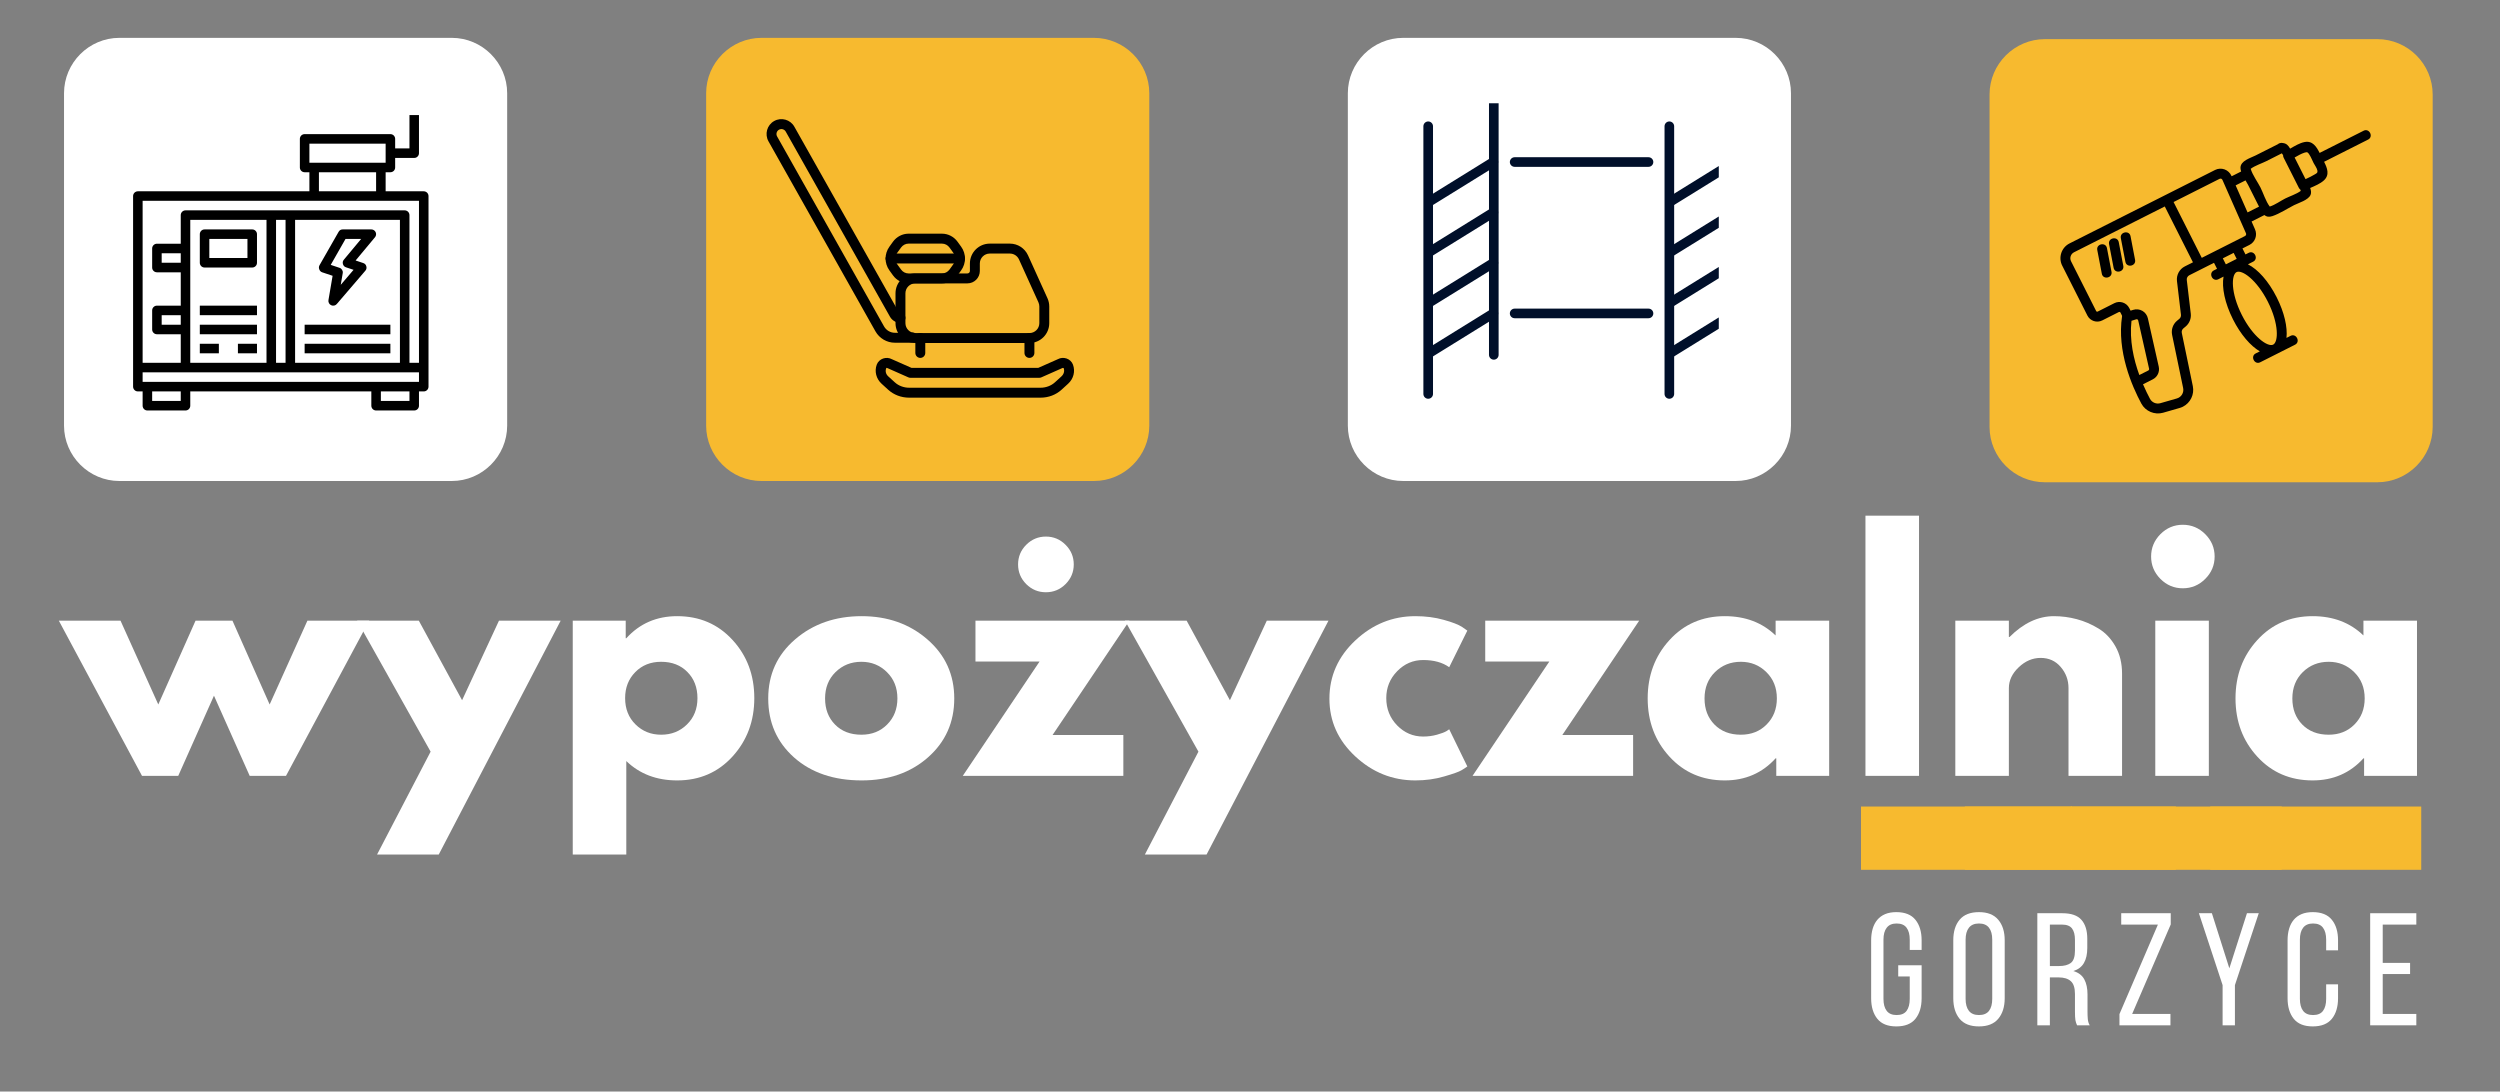 <?xml version="1.0" encoding="UTF-8"?> <svg xmlns="http://www.w3.org/2000/svg" xmlns:xlink="http://www.w3.org/1999/xlink" width="710" zoomAndPan="magnify" viewBox="0 0 532.5 232.5" height="310" preserveAspectRatio="xMidYMid meet" version="1.0"><rect x="0" y="0" width="532.5" height="232.5" fill="#808080" stroke="none"/><defs><g></g><clipPath id="id1"><path d="M 470.777 171.789 L 515.723 171.789 L 515.723 185.273 L 470.777 185.273 Z M 470.777 171.789 " clip-rule="nonzero"></path></clipPath><clipPath id="id2"><path d="M 441.062 171.789 L 486.008 171.789 L 486.008 185.273 L 441.062 185.273 Z M 441.062 171.789 " clip-rule="nonzero"></path></clipPath><clipPath id="id3"><path d="M 418.52 171.789 L 463.469 171.789 L 463.469 185.273 L 418.52 185.273 Z M 418.52 171.789 " clip-rule="nonzero"></path></clipPath><clipPath id="id4"><path d="M 396.395 171.789 L 441.34 171.789 L 441.34 185.273 L 396.395 185.273 Z M 396.395 171.789 " clip-rule="nonzero"></path></clipPath><clipPath id="id5"><path d="M 13.637 8.062 L 108.023 8.062 L 108.023 102.449 L 13.637 102.449 Z M 13.637 8.062 " clip-rule="nonzero"></path></clipPath><clipPath id="id6"><path d="M 423.773 8.336 L 518.156 8.336 L 518.156 102.723 L 423.773 102.723 Z M 423.773 8.336 " clip-rule="nonzero"></path></clipPath><clipPath id="id7"><path d="M 150.41 8.062 L 244.797 8.062 L 244.797 102.449 L 150.41 102.449 Z M 150.41 8.062 " clip-rule="nonzero"></path></clipPath><clipPath id="id8"><path d="M 287.09 8.062 L 381.477 8.062 L 381.477 102.449 L 287.09 102.449 Z M 287.09 8.062 " clip-rule="nonzero"></path></clipPath><clipPath id="id9"><path d="M 28.348 24.508 L 91.273 24.508 L 91.273 87.434 L 28.348 87.434 Z M 28.348 24.508 " clip-rule="nonzero"></path></clipPath><clipPath id="id10"><path d="M 186.52 76.172 L 228.773 76.172 L 228.773 84.703 L 186.52 84.703 Z M 186.52 76.172 " clip-rule="nonzero"></path></clipPath><clipPath id="id11"><path d="M 438 27 L 505 27 L 505 89 L 438 89 Z M 438 27 " clip-rule="nonzero"></path></clipPath><clipPath id="id12"><path d="M 437.316 53.609 L 501.516 21.211 L 520.418 58.66 L 456.215 91.059 Z M 437.316 53.609 " clip-rule="nonzero"></path></clipPath><clipPath id="id13"><path d="M 501.59 21.172 L 437.387 53.574 L 456.289 91.023 L 520.488 58.625 Z M 501.59 21.172 " clip-rule="nonzero"></path></clipPath><clipPath id="id14"><path d="M 501.301 21.32 L 436.895 53.824 L 456.031 91.746 L 520.438 59.242 Z M 501.301 21.32 " clip-rule="nonzero"></path></clipPath><clipPath id="id15"><path d="M 501.301 21.32 L 437.664 53.434 L 456.555 90.867 L 520.191 58.754 Z M 501.301 21.32 " clip-rule="nonzero"></path></clipPath><clipPath id="id16"><path d="M 446 52 L 450 52 L 450 60 L 446 60 Z M 446 52 " clip-rule="nonzero"></path></clipPath><clipPath id="id17"><path d="M 437.316 53.609 L 501.516 21.211 L 520.418 58.66 L 456.215 91.059 Z M 437.316 53.609 " clip-rule="nonzero"></path></clipPath><clipPath id="id18"><path d="M 501.59 21.172 L 437.387 53.574 L 456.289 91.023 L 520.488 58.625 Z M 501.59 21.172 " clip-rule="nonzero"></path></clipPath><clipPath id="id19"><path d="M 451 49 L 455 49 L 455 57 L 451 57 Z M 451 49 " clip-rule="nonzero"></path></clipPath><clipPath id="id20"><path d="M 437.316 53.609 L 501.516 21.211 L 520.418 58.66 L 456.215 91.059 Z M 437.316 53.609 " clip-rule="nonzero"></path></clipPath><clipPath id="id21"><path d="M 501.59 21.172 L 437.387 53.574 L 456.289 91.023 L 520.488 58.625 Z M 501.59 21.172 " clip-rule="nonzero"></path></clipPath><clipPath id="id22"><path d="M 449 50 L 453 50 L 453 58 L 449 58 Z M 449 50 " clip-rule="nonzero"></path></clipPath><clipPath id="id23"><path d="M 437.316 53.609 L 501.516 21.211 L 520.418 58.66 L 456.215 91.059 Z M 437.316 53.609 " clip-rule="nonzero"></path></clipPath><clipPath id="id24"><path d="M 501.59 21.172 L 437.387 53.574 L 456.289 91.023 L 520.488 58.625 Z M 501.59 21.172 " clip-rule="nonzero"></path></clipPath><clipPath id="id25"><path d="M 302.426 22 L 331 22 L 331 85.672 L 302.426 85.672 Z M 302.426 22 " clip-rule="nonzero"></path></clipPath><clipPath id="id26"><path d="M 302.426 22 L 344 22 L 344 85.672 L 302.426 85.672 Z M 302.426 22 " clip-rule="nonzero"></path></clipPath><clipPath id="id27"><path d="M 302.426 22 L 344 22 L 344 74 L 302.426 74 Z M 302.426 22 " clip-rule="nonzero"></path></clipPath><clipPath id="id28"><path d="M 302.426 22 L 344 22 L 344 84 L 302.426 84 Z M 302.426 22 " clip-rule="nonzero"></path></clipPath><clipPath id="id29"><path d="M 302.426 30 L 344 30 L 344 85.672 L 302.426 85.672 Z M 302.426 30 " clip-rule="nonzero"></path></clipPath><clipPath id="id30"><path d="M 302.426 41 L 344 41 L 344 85.672 L 302.426 85.672 Z M 302.426 41 " clip-rule="nonzero"></path></clipPath><clipPath id="id31"><path d="M 324 22 L 366.102 22 L 366.102 85.672 L 324 85.672 Z M 324 22 " clip-rule="nonzero"></path></clipPath><clipPath id="id32"><path d="M 337 22 L 366.102 22 L 366.102 85.672 L 337 85.672 Z M 337 22 " clip-rule="nonzero"></path></clipPath><clipPath id="id33"><path d="M 324 22 L 366.102 22 L 366.102 74 L 324 74 Z M 324 22 " clip-rule="nonzero"></path></clipPath><clipPath id="id34"><path d="M 324 22 L 366.102 22 L 366.102 84 L 324 84 Z M 324 22 " clip-rule="nonzero"></path></clipPath><clipPath id="id35"><path d="M 324 30 L 366.102 30 L 366.102 85.672 L 324 85.672 Z M 324 30 " clip-rule="nonzero"></path></clipPath><clipPath id="id36"><path d="M 324 41 L 366.102 41 L 366.102 85.672 L 324 85.672 Z M 324 41 " clip-rule="nonzero"></path></clipPath><clipPath id="id37"><path d="M 302.426 22 L 366.102 22 L 366.102 66 L 302.426 66 Z M 302.426 22 " clip-rule="nonzero"></path></clipPath><clipPath id="id38"><path d="M 302.426 41 L 366.102 41 L 366.102 85.672 L 302.426 85.672 Z M 302.426 41 " clip-rule="nonzero"></path></clipPath></defs><g fill="#ffffff" fill-opacity="1"><g transform="translate(13.809, 165.259)"><g><path d="M 24.156 0 L 16.438 0 L -1.281 -33.062 L 11.859 -33.062 L 19.906 -15.203 L 27.844 -33.062 L 35.703 -33.062 L 43.625 -15.203 L 51.672 -33.062 L 64.828 -33.062 L 47.109 0 L 39.375 0 L 31.766 -17.078 Z M 24.156 0 "></path></g></g></g><g fill="#ffffff" fill-opacity="1"><g transform="translate(77.346, 165.259)"><g><path d="M 28.938 -33.062 L 42.078 -33.062 L 16.109 16.75 L 2.969 16.75 L 14.375 -5.156 L -1.281 -33.062 L 11.859 -33.062 L 21.078 -16.109 Z M 28.938 -33.062 "></path></g></g></g><g fill="#ffffff" fill-opacity="1"><g transform="translate(118.136, 165.259)"><g><path d="M 37.891 -28.953 C 40.984 -25.586 42.531 -21.457 42.531 -16.562 C 42.531 -11.664 40.984 -7.52 37.891 -4.125 C 34.797 -0.727 30.863 0.969 26.094 0.969 C 21.719 0.969 18.109 -0.406 15.266 -3.156 L 15.266 16.75 L 3.859 16.75 L 3.859 -33.062 L 15.141 -33.062 L 15.141 -29.312 L 15.266 -29.312 C 18.109 -32.445 21.719 -34.016 26.094 -34.016 C 30.863 -34.016 34.797 -32.328 37.891 -28.953 Z M 28.188 -10.953 C 29.676 -12.41 30.422 -14.273 30.422 -16.547 C 30.422 -18.828 29.707 -20.688 28.281 -22.125 C 26.863 -23.57 25 -24.297 22.688 -24.297 C 20.445 -24.297 18.609 -23.562 17.172 -22.094 C 15.734 -20.633 15.016 -18.789 15.016 -16.562 C 15.016 -14.281 15.754 -12.41 17.234 -10.953 C 18.711 -9.492 20.531 -8.766 22.688 -8.766 C 24.875 -8.766 26.707 -9.492 28.188 -10.953 Z M 28.188 -10.953 "></path></g></g></g><g fill="#ffffff" fill-opacity="1"><g transform="translate(162.148, 165.259)"><g><path d="M 6.984 -3.922 C 3.316 -7.191 1.484 -11.379 1.484 -16.484 C 1.484 -21.598 3.395 -25.797 7.219 -29.078 C 11.039 -32.367 15.766 -34.016 21.391 -34.016 C 26.93 -34.016 31.602 -32.359 35.406 -29.047 C 39.207 -25.742 41.109 -21.555 41.109 -16.484 C 41.109 -11.422 39.25 -7.242 35.531 -3.953 C 31.82 -0.672 27.109 0.969 21.391 0.969 C 15.461 0.969 10.66 -0.66 6.984 -3.922 Z M 15.812 -22.094 C 14.332 -20.633 13.594 -18.766 13.594 -16.484 C 13.594 -14.211 14.301 -12.359 15.719 -10.922 C 17.133 -9.484 19.004 -8.766 21.328 -8.766 C 23.555 -8.766 25.391 -9.492 26.828 -10.953 C 28.273 -12.41 29 -14.258 29 -16.5 C 29 -18.77 28.254 -20.633 26.766 -22.094 C 25.285 -23.562 23.473 -24.297 21.328 -24.297 C 19.141 -24.297 17.301 -23.562 15.812 -22.094 Z M 15.812 -22.094 "></path></g></g></g><g fill="#ffffff" fill-opacity="1"><g transform="translate(204.742, 165.259)"><g><path d="M 13.844 -49.219 C 15.008 -50.383 16.406 -50.969 18.031 -50.969 C 19.664 -50.969 21.062 -50.383 22.219 -49.219 C 23.383 -48.062 23.969 -46.664 23.969 -45.031 C 23.969 -43.406 23.383 -42.008 22.219 -40.844 C 21.062 -39.688 19.664 -39.109 18.031 -39.109 C 16.406 -39.109 15.008 -39.688 13.844 -40.844 C 12.688 -42.008 12.109 -43.406 12.109 -45.031 C 12.109 -46.664 12.688 -48.062 13.844 -49.219 Z M 35.828 -33.062 L 19.453 -8.703 L 34.531 -8.703 L 34.531 0 L 0.328 0 L 16.688 -24.359 L 3.031 -24.359 L 3.031 -33.062 Z M 35.828 -33.062 "></path></g></g></g><g fill="#ffffff" fill-opacity="1"><g transform="translate(240.892, 165.259)"><g><path d="M 28.938 -33.062 L 42.078 -33.062 L 16.109 16.75 L 2.969 16.75 L 14.375 -5.156 L -1.281 -33.062 L 11.859 -33.062 L 21.078 -16.109 Z M 28.938 -33.062 "></path></g></g></g><g fill="#ffffff" fill-opacity="1"><g transform="translate(281.682, 165.259)"><g><path d="M 21.453 -24.672 C 19.305 -24.672 17.457 -23.875 15.906 -22.281 C 14.363 -20.695 13.594 -18.789 13.594 -16.562 C 13.594 -14.281 14.363 -12.344 15.906 -10.75 C 17.457 -9.164 19.305 -8.375 21.453 -8.375 C 22.484 -8.375 23.461 -8.504 24.391 -8.766 C 25.316 -9.023 25.992 -9.281 26.422 -9.531 L 27 -9.922 L 30.859 -2 C 30.566 -1.781 30.148 -1.508 29.609 -1.188 C 29.066 -0.863 27.836 -0.426 25.922 0.125 C 24.016 0.688 21.969 0.969 19.781 0.969 C 14.926 0.969 10.66 -0.738 6.984 -4.156 C 3.316 -7.57 1.484 -11.664 1.484 -16.438 C 1.484 -21.25 3.316 -25.379 6.984 -28.828 C 10.66 -32.285 14.926 -34.016 19.781 -34.016 C 21.969 -34.016 23.984 -33.754 25.828 -33.234 C 27.68 -32.723 28.992 -32.211 29.766 -31.703 L 30.859 -30.938 L 27 -23.141 C 25.582 -24.16 23.734 -24.672 21.453 -24.672 Z M 21.453 -24.672 "></path></g></g></g><g fill="#ffffff" fill-opacity="1"><g transform="translate(313.322, 165.259)"><g><path d="M 35.828 -33.062 L 19.453 -8.703 L 34.531 -8.703 L 34.531 0 L 0.328 0 L 16.688 -24.359 L 3.031 -24.359 L 3.031 -33.062 Z M 35.828 -33.062 "></path></g></g></g><g fill="#ffffff" fill-opacity="1"><g transform="translate(349.472, 165.259)"><g><path d="M 6.125 -4.094 C 3.031 -7.469 1.484 -11.602 1.484 -16.5 C 1.484 -21.395 3.031 -25.535 6.125 -28.922 C 9.219 -32.316 13.145 -34.016 17.906 -34.016 C 22.289 -34.016 25.898 -32.645 28.734 -29.906 L 28.734 -33.062 L 40.141 -33.062 L 40.141 0 L 28.875 0 L 28.875 -3.734 L 28.734 -3.734 C 25.898 -0.598 22.289 0.969 17.906 0.969 C 13.145 0.969 9.219 -0.719 6.125 -4.094 Z M 15.812 -22.094 C 14.332 -20.633 13.594 -18.766 13.594 -16.484 C 13.594 -14.211 14.301 -12.359 15.719 -10.922 C 17.133 -9.484 19.004 -8.766 21.328 -8.766 C 23.555 -8.766 25.391 -9.492 26.828 -10.953 C 28.273 -12.41 29 -14.258 29 -16.5 C 29 -18.77 28.254 -20.633 26.766 -22.094 C 25.285 -23.562 23.473 -24.297 21.328 -24.297 C 19.141 -24.297 17.301 -23.562 15.812 -22.094 Z M 15.812 -22.094 "></path></g></g></g><g fill="#ffffff" fill-opacity="1"><g transform="translate(393.484, 165.259)"><g><path d="M 3.859 0 L 3.859 -55.422 L 15.266 -55.422 L 15.266 0 Z M 3.859 0 "></path></g></g></g><g fill="#ffffff" fill-opacity="1"><g transform="translate(412.623, 165.259)"><g><path d="M 3.859 0 L 3.859 -33.062 L 15.266 -33.062 L 15.266 -29.578 L 15.406 -29.578 C 18.363 -32.535 21.52 -34.016 24.875 -34.016 C 26.508 -34.016 28.129 -33.801 29.734 -33.375 C 31.348 -32.945 32.895 -32.281 34.375 -31.375 C 35.852 -30.477 37.055 -29.203 37.984 -27.547 C 38.91 -25.891 39.375 -23.969 39.375 -21.781 L 39.375 0 L 27.969 0 L 27.969 -18.688 C 27.969 -20.406 27.414 -21.906 26.312 -23.188 C 25.219 -24.477 23.789 -25.125 22.031 -25.125 C 20.312 -25.125 18.754 -24.457 17.359 -23.125 C 15.961 -21.801 15.266 -20.32 15.266 -18.688 L 15.266 0 Z M 3.859 0 "></path></g></g></g><g fill="#ffffff" fill-opacity="1"><g transform="translate(455.217, 165.259)"><g><path d="M 4.953 -51.484 C 6.285 -52.816 7.875 -53.484 9.719 -53.484 C 11.57 -53.484 13.164 -52.816 14.5 -51.484 C 15.832 -50.148 16.5 -48.562 16.5 -46.719 C 16.5 -44.875 15.832 -43.285 14.5 -41.953 C 13.164 -40.617 11.57 -39.953 9.719 -39.953 C 7.875 -39.953 6.285 -40.617 4.953 -41.953 C 3.629 -43.285 2.969 -44.875 2.969 -46.719 C 2.969 -48.562 3.629 -50.148 4.953 -51.484 Z M 3.859 -33.062 L 3.859 0 L 15.266 0 L 15.266 -33.062 Z M 3.859 -33.062 "></path></g></g></g><g fill="#ffffff" fill-opacity="1"><g transform="translate(474.678, 165.259)"><g><path d="M 6.125 -4.094 C 3.031 -7.469 1.484 -11.602 1.484 -16.5 C 1.484 -21.395 3.031 -25.535 6.125 -28.922 C 9.219 -32.316 13.145 -34.016 17.906 -34.016 C 22.289 -34.016 25.898 -32.645 28.734 -29.906 L 28.734 -33.062 L 40.141 -33.062 L 40.141 0 L 28.875 0 L 28.875 -3.734 L 28.734 -3.734 C 25.898 -0.598 22.289 0.969 17.906 0.969 C 13.145 0.969 9.219 -0.719 6.125 -4.094 Z M 15.812 -22.094 C 14.332 -20.633 13.594 -18.766 13.594 -16.484 C 13.594 -14.211 14.301 -12.359 15.719 -10.922 C 17.133 -9.484 19.004 -8.766 21.328 -8.766 C 23.555 -8.766 25.391 -9.492 26.828 -10.953 C 28.273 -12.41 29 -14.258 29 -16.5 C 29 -18.77 28.254 -20.633 26.766 -22.094 C 25.285 -23.562 23.473 -24.297 21.328 -24.297 C 19.141 -24.297 17.301 -23.562 15.812 -22.094 Z M 15.812 -22.094 "></path></g></g></g><g fill="#ffffff" fill-opacity="1"><g transform="translate(397.399, 218.392)"><g><path d="M 6.516 -24.109 C 8.359 -24.109 9.719 -23.562 10.594 -22.469 C 11.469 -21.383 11.906 -19.93 11.906 -18.109 L 11.906 -16.062 L 9.375 -16.062 L 9.375 -18.25 C 9.375 -19.344 9.148 -20.188 8.703 -20.781 C 8.266 -21.383 7.555 -21.688 6.578 -21.688 C 5.629 -21.688 4.926 -21.383 4.469 -20.781 C 4.008 -20.188 3.781 -19.344 3.781 -18.25 L 3.781 -5.625 C 3.781 -4.531 4.008 -3.68 4.469 -3.078 C 4.926 -2.484 5.629 -2.188 6.578 -2.188 C 7.555 -2.188 8.266 -2.484 8.703 -3.078 C 9.148 -3.68 9.375 -4.531 9.375 -5.625 L 9.375 -10.406 L 6.922 -10.406 L 6.922 -12.797 L 11.906 -12.797 L 11.906 -5.766 C 11.906 -3.941 11.469 -2.484 10.594 -1.391 C 9.719 -0.305 8.359 0.234 6.516 0.234 C 4.691 0.234 3.344 -0.305 2.469 -1.391 C 1.594 -2.484 1.156 -3.941 1.156 -5.766 L 1.156 -18.109 C 1.156 -19.016 1.266 -19.836 1.484 -20.578 C 1.703 -21.316 2.031 -21.945 2.469 -22.469 C 2.914 -23 3.473 -23.406 4.141 -23.688 C 4.816 -23.969 5.609 -24.109 6.516 -24.109 Z M 6.516 -24.109 "></path></g></g></g><g fill="#ffffff" fill-opacity="1"><g transform="translate(414.893, 218.392)"><g><path d="M 1.156 -18.109 C 1.156 -19.953 1.602 -21.41 2.5 -22.484 C 3.406 -23.566 4.781 -24.109 6.625 -24.109 C 8.457 -24.109 9.828 -23.566 10.734 -22.484 C 11.648 -21.41 12.109 -19.953 12.109 -18.109 L 12.109 -5.766 C 12.109 -3.941 11.648 -2.484 10.734 -1.391 C 9.828 -0.305 8.457 0.234 6.625 0.234 C 4.781 0.234 3.406 -0.305 2.5 -1.391 C 1.602 -2.484 1.156 -3.941 1.156 -5.766 Z M 3.781 -5.625 C 3.781 -4.531 4.016 -3.68 4.484 -3.078 C 4.953 -2.484 5.664 -2.188 6.625 -2.188 C 7.594 -2.188 8.305 -2.484 8.766 -3.078 C 9.223 -3.68 9.453 -4.531 9.453 -5.625 L 9.453 -18.25 C 9.453 -19.344 9.223 -20.188 8.766 -20.781 C 8.305 -21.383 7.594 -21.688 6.625 -21.688 C 5.664 -21.688 4.953 -21.383 4.484 -20.781 C 4.016 -20.188 3.781 -19.344 3.781 -18.25 Z M 3.781 -5.625 "></path></g></g></g><g fill="#ffffff" fill-opacity="1"><g transform="translate(432.592, 218.392)"><g><path d="M 6.688 -23.875 C 8.57 -23.875 9.926 -23.406 10.75 -22.469 C 11.582 -21.539 12 -20.191 12 -18.422 L 12 -16.469 C 12 -15.156 11.758 -14.086 11.281 -13.266 C 10.812 -12.453 10.062 -11.883 9.031 -11.562 C 10.125 -11.238 10.898 -10.648 11.359 -9.797 C 11.816 -8.953 12.047 -7.879 12.047 -6.578 L 12.047 -2.859 C 12.047 -2.336 12.066 -1.832 12.109 -1.344 C 12.148 -0.852 12.285 -0.406 12.516 0 L 9.828 0 C 9.66 -0.344 9.539 -0.711 9.469 -1.109 C 9.406 -1.504 9.375 -2.102 9.375 -2.906 L 9.375 -6.656 C 9.375 -7.988 9.07 -8.91 8.469 -9.422 C 7.875 -9.941 7.02 -10.203 5.906 -10.203 L 4.031 -10.203 L 4.031 0 L 1.359 0 L 1.359 -23.875 Z M 6 -12.625 C 7.07 -12.625 7.898 -12.844 8.484 -13.281 C 9.078 -13.727 9.375 -14.598 9.375 -15.891 L 9.375 -18.188 C 9.375 -19.27 9.164 -20.082 8.75 -20.625 C 8.332 -21.176 7.625 -21.453 6.625 -21.453 L 4.031 -21.453 L 4.031 -12.625 Z M 6 -12.625 "></path></g></g></g><g fill="#ffffff" fill-opacity="1"><g transform="translate(450.461, 218.392)"><g><path d="M 11.844 0 L 0.984 0 L 0.984 -2.391 L 9.172 -21.453 L 1.359 -21.453 L 1.359 -23.875 L 11.906 -23.875 L 11.906 -21.484 L 3.688 -2.422 L 11.844 -2.422 Z M 11.844 0 "></path></g></g></g><g fill="#ffffff" fill-opacity="1"><g transform="translate(467.819, 218.392)"><g><path d="M 5.594 -8.562 L 0.547 -23.875 L 3.312 -23.875 L 7.031 -12.141 L 10.781 -23.875 L 13.297 -23.875 L 8.219 -8.562 L 8.219 0 L 5.594 0 Z M 5.594 -8.562 "></path></g></g></g><g fill="#ffffff" fill-opacity="1"><g transform="translate(486.097, 218.392)"><g><path d="M 6.516 -24.109 C 8.359 -24.109 9.719 -23.562 10.594 -22.469 C 11.469 -21.383 11.906 -19.93 11.906 -18.109 L 11.906 -15.969 L 9.375 -15.969 L 9.375 -18.25 C 9.375 -19.344 9.148 -20.188 8.703 -20.781 C 8.266 -21.383 7.555 -21.688 6.578 -21.688 C 5.629 -21.688 4.926 -21.383 4.469 -20.781 C 4.008 -20.188 3.781 -19.344 3.781 -18.25 L 3.781 -5.625 C 3.781 -4.531 4.008 -3.68 4.469 -3.078 C 4.926 -2.484 5.629 -2.188 6.578 -2.188 C 7.555 -2.188 8.266 -2.484 8.703 -3.078 C 9.148 -3.68 9.375 -4.531 9.375 -5.625 L 9.375 -8.734 L 11.906 -8.734 L 11.906 -5.766 C 11.906 -3.941 11.469 -2.484 10.594 -1.391 C 9.719 -0.305 8.359 0.234 6.516 0.234 C 4.691 0.234 3.344 -0.305 2.469 -1.391 C 1.594 -2.484 1.156 -3.941 1.156 -5.766 L 1.156 -18.109 C 1.156 -19.016 1.266 -19.836 1.484 -20.578 C 1.703 -21.316 2.031 -21.945 2.469 -22.469 C 2.914 -23 3.473 -23.406 4.141 -23.688 C 4.816 -23.969 5.609 -24.109 6.516 -24.109 Z M 6.516 -24.109 "></path></g></g></g><g fill="#ffffff" fill-opacity="1"><g transform="translate(503.489, 218.392)"><g><path d="M 9.859 -13.297 L 9.859 -10.922 L 4.031 -10.922 L 4.031 -2.422 L 11.188 -2.422 L 11.188 0 L 1.359 0 L 1.359 -23.875 L 11.188 -23.875 L 11.188 -21.453 L 4.031 -21.453 L 4.031 -13.297 Z M 9.859 -13.297 "></path></g></g></g><g clip-path="url(#id1)"><path fill="#f7ba2f" d="M 470.777 125.918 L 578.648 125.918 L 578.648 233.789 L 470.777 233.789 Z M 470.777 125.918 " fill-opacity="1" fill-rule="nonzero"></path></g><g clip-path="url(#id2)"><path fill="#f7ba2f" d="M 441.062 125.918 L 548.934 125.918 L 548.934 233.789 L 441.062 233.789 Z M 441.062 125.918 " fill-opacity="1" fill-rule="nonzero"></path></g><g clip-path="url(#id3)"><path fill="#f7ba2f" d="M 418.52 125.918 L 526.391 125.918 L 526.391 233.789 L 418.52 233.789 Z M 418.52 125.918 " fill-opacity="1" fill-rule="nonzero"></path></g><g clip-path="url(#id4)"><path fill="#f7ba2f" d="M 396.395 125.918 L 504.266 125.918 L 504.266 233.789 L 396.395 233.789 Z M 396.395 125.918 " fill-opacity="1" fill-rule="nonzero"></path></g><g clip-path="url(#id5)"><path fill="#ffffff" d="M 25.438 8.062 L 96.227 8.062 C 102.719 8.062 108.027 13.371 108.027 19.863 L 108.027 90.652 C 108.027 97.145 102.719 102.453 96.227 102.453 L 25.438 102.453 C 18.945 102.453 13.637 97.145 13.637 90.652 L 13.637 19.863 C 13.637 13.371 18.945 8.062 25.438 8.062 " fill-opacity="1" fill-rule="evenodd"></path></g><path fill="#ffffff" d="M 34.895 84.656 C 35.836 84.656 36.602 83.891 36.602 82.949 C 36.602 82.008 35.836 81.242 34.895 81.242 C 33.953 81.242 33.188 82.008 33.188 82.949 C 33.188 83.891 33.953 84.656 34.895 84.656 " fill-opacity="1" fill-rule="evenodd"></path><path fill="#ffffff" d="M 45.27 84.656 C 46.211 84.656 46.977 83.891 46.977 82.949 C 46.977 82.008 46.211 81.242 45.27 81.242 C 44.328 81.242 43.562 82.008 43.562 82.949 C 43.562 83.891 44.328 84.656 45.27 84.656 " fill-opacity="1" fill-rule="evenodd"></path><path fill="#ffffff" d="M 55.645 84.656 C 56.586 84.656 57.352 83.891 57.352 82.949 C 57.352 82.008 56.586 81.242 55.645 81.242 C 54.703 81.242 53.934 82.008 53.934 82.949 C 53.938 83.891 54.703 84.656 55.645 84.656 " fill-opacity="1" fill-rule="evenodd"></path><path fill="#ffffff" d="M 66.02 84.656 C 66.961 84.656 67.727 83.891 67.727 82.949 C 67.727 82.008 66.961 81.242 66.02 81.242 C 65.078 81.242 64.309 82.008 64.309 82.949 C 64.309 83.891 65.078 84.656 66.02 84.656 " fill-opacity="1" fill-rule="evenodd"></path><path fill="#ffffff" d="M 31.348 77.039 C 28.086 77.039 25.438 79.691 25.438 82.949 C 25.438 86.207 28.086 88.859 31.348 88.859 L 69.566 88.859 C 72.824 88.859 75.477 86.207 75.477 82.949 C 75.477 79.691 72.824 77.039 69.566 77.039 Z M 66.02 79.688 C 67.816 79.688 69.281 81.148 69.281 82.949 C 69.281 84.75 67.816 86.215 66.02 86.215 C 64.219 86.215 62.754 84.75 62.754 82.949 C 62.754 81.148 64.219 79.688 66.02 79.688 Z M 55.645 79.688 C 57.441 79.688 58.906 81.148 58.906 82.949 C 58.906 84.75 57.441 86.215 55.645 86.215 C 53.844 86.215 52.379 84.75 52.379 82.949 C 52.379 81.148 53.844 79.688 55.645 79.688 Z M 45.27 79.688 C 47.066 79.688 48.531 81.148 48.531 82.949 C 48.531 84.75 47.066 86.215 45.27 86.215 C 43.469 86.215 42.004 84.75 42.004 82.949 C 42.004 81.148 43.469 79.688 45.27 79.688 Z M 34.895 79.688 C 36.695 79.688 38.156 81.148 38.156 82.949 C 38.156 84.75 36.695 86.215 34.895 86.215 C 33.094 86.215 31.629 84.75 31.629 82.949 C 31.629 81.148 33.094 79.688 34.895 79.688 " fill-opacity="1" fill-rule="evenodd"></path><path fill="#ffffff" d="M 32.602 75.484 L 68.312 75.484 L 68.312 72.438 L 32.602 72.438 L 32.602 75.484 " fill-opacity="1" fill-rule="evenodd"></path><path fill="#ffffff" d="M 44.066 70.879 L 44.066 62.641 L 26.602 62.641 C 25.961 62.641 25.438 63.16 25.438 63.805 L 25.438 69.715 C 25.438 70.359 25.961 70.879 26.602 70.879 L 44.066 70.879 " fill-opacity="1" fill-rule="evenodd"></path><path fill="#ffffff" d="M 34.508 55.051 C 33.828 55.051 33.277 55.355 33.277 55.734 L 33.277 61.082 L 36.871 61.082 L 36.871 55.734 C 36.871 55.355 36.316 55.051 35.641 55.051 L 34.508 55.051 " fill-opacity="1" fill-rule="evenodd"></path><path fill="#ffffff" d="M 70.609 70.879 C 71.223 70.879 71.723 70.383 71.723 69.766 L 71.723 67.934 C 71.723 67.57 71.625 67.211 71.441 66.898 L 63.004 52.441 C 62.637 51.809 61.957 51.418 61.227 51.418 L 47.68 51.418 C 46.547 51.418 45.621 52.344 45.621 53.48 L 45.621 70.879 Z M 48.332 55.027 C 48.332 54.598 48.68 54.25 49.109 54.25 L 60.691 54.25 C 60.973 54.25 61.23 54.398 61.367 54.641 L 68.34 66.781 C 68.477 67.023 68.477 67.316 68.336 67.559 C 68.199 67.797 67.941 67.945 67.664 67.945 L 49.109 67.945 C 48.68 67.945 48.332 67.598 48.332 67.168 L 48.332 55.027 " fill-opacity="1" fill-rule="evenodd"></path><path fill="#ffffff" d="M 60.242 55.805 L 49.891 55.805 L 49.891 66.391 L 66.32 66.391 L 60.242 55.805 " fill-opacity="1" fill-rule="evenodd"></path><path fill="#ffffff" d="M 80.828 65.312 L 80.828 68.996 C 82.258 70.785 83.156 72.652 83.496 74.555 C 83.785 76.156 83.676 77.773 83.176 79.363 C 82.938 80.125 82.633 80.805 82.316 81.387 L 92.641 76.832 C 94.82 75.871 96.227 73.711 96.227 71.328 C 96.227 68.324 94.016 65.824 91.129 65.383 C 90.832 65.336 90.523 65.312 90.211 65.312 L 80.828 65.312 " fill-opacity="1" fill-rule="evenodd"></path><path fill="#ffffff" d="M 90.504 63.762 L 90.98 31.758 C 90.984 31.324 90.863 30.906 90.625 30.547 L 85.684 23.043 C 84.945 21.926 83.578 21.41 82.289 21.77 C 81.395 22.016 80.668 22.641 80.293 23.484 C 79.914 24.332 79.938 25.289 80.352 26.117 L 81.992 29.398 C 82.102 29.617 82.102 29.875 81.992 30.094 C 81.883 30.312 81.68 30.469 81.438 30.512 L 65.793 33.438 C 65.301 33.527 64.855 33.789 64.539 34.176 L 51.547 49.863 L 58.609 49.863 L 67.227 39.305 C 67.777 38.633 68.551 38.172 69.406 38.012 L 81.316 35.762 C 81.523 35.723 81.742 35.773 81.918 35.898 C 82.09 36.027 82.203 36.219 82.23 36.434 L 85.602 63.758 L 90.211 63.758 C 90.309 63.758 90.406 63.758 90.504 63.762 " fill-opacity="1" fill-rule="evenodd"></path><path fill="#ffffff" d="M 35.387 53.496 C 35.547 53.496 35.703 53.512 35.852 53.543 L 35.852 53.273 C 35.852 50.035 35.469 48.574 33.207 46.312 C 32.902 46.008 32.41 46.008 32.105 46.312 C 31.805 46.617 31.805 47.109 32.105 47.414 C 34.039 49.344 34.297 50.34 34.297 53.273 L 34.297 53.543 C 34.445 53.512 34.602 53.496 34.762 53.496 L 35.387 53.496 " fill-opacity="1" fill-rule="evenodd"></path><g clip-path="url(#id6)"><path fill="#f7ba2f" d="M 435.57 8.336 L 506.363 8.336 C 512.852 8.336 518.16 13.645 518.16 20.133 L 518.16 90.926 C 518.16 97.414 512.852 102.723 506.363 102.723 L 435.57 102.723 C 429.082 102.723 423.773 97.414 423.773 90.926 L 423.773 20.133 C 423.773 13.645 429.082 8.336 435.57 8.336 " fill-opacity="1" fill-rule="evenodd"></path></g><path fill="#f7ba2f" d="M 445.027 84.93 C 445.969 84.93 446.738 84.164 446.738 83.223 C 446.738 82.281 445.969 81.512 445.027 81.512 C 444.086 81.512 443.32 82.281 443.32 83.223 C 443.32 84.164 444.086 84.93 445.027 84.93 " fill-opacity="1" fill-rule="evenodd"></path><path fill="#f7ba2f" d="M 455.402 84.93 C 456.344 84.93 457.109 84.164 457.109 83.223 C 457.109 82.281 456.344 81.512 455.402 81.512 C 454.461 81.512 453.695 82.281 453.695 83.223 C 453.695 84.164 454.461 84.93 455.402 84.93 " fill-opacity="1" fill-rule="evenodd"></path><path fill="#f7ba2f" d="M 465.777 84.93 C 466.719 84.93 467.484 84.164 467.484 83.223 C 467.484 82.281 466.719 81.512 465.777 81.512 C 464.836 81.512 464.07 82.281 464.07 83.223 C 464.07 84.164 464.836 84.93 465.777 84.93 " fill-opacity="1" fill-rule="evenodd"></path><path fill="#f7ba2f" d="M 476.152 84.93 C 477.094 84.93 477.859 84.164 477.859 83.223 C 477.859 82.281 477.094 81.512 476.152 81.512 C 475.211 81.512 474.445 82.281 474.445 83.223 C 474.445 84.164 475.211 84.93 476.152 84.93 " fill-opacity="1" fill-rule="evenodd"></path><path fill="#f7ba2f" d="M 441.48 77.312 C 438.223 77.312 435.57 79.965 435.57 83.223 C 435.57 86.48 438.223 89.133 441.48 89.133 L 479.699 89.133 C 482.957 89.133 485.609 86.48 485.609 83.223 C 485.609 79.965 482.961 77.312 479.699 77.312 Z M 476.152 79.957 C 477.953 79.957 479.418 81.422 479.418 83.223 C 479.418 85.02 477.953 86.484 476.152 86.484 C 474.352 86.484 472.891 85.02 472.891 83.223 C 472.891 81.422 474.352 79.957 476.152 79.957 Z M 465.777 79.957 C 467.578 79.957 469.043 81.422 469.043 83.223 C 469.043 85.02 467.578 86.484 465.777 86.484 C 463.98 86.484 462.516 85.02 462.516 83.223 C 462.516 81.422 463.98 79.957 465.777 79.957 Z M 455.402 79.957 C 457.203 79.957 458.668 81.422 458.668 83.223 C 458.668 85.02 457.203 86.484 455.402 86.484 C 453.605 86.484 452.141 85.02 452.141 83.223 C 452.141 81.422 453.605 79.957 455.402 79.957 Z M 445.027 79.957 C 446.828 79.957 448.293 81.422 448.293 83.223 C 448.293 85.02 446.828 86.484 445.027 86.484 C 443.23 86.484 441.766 85.02 441.766 83.223 C 441.766 81.422 443.23 79.957 445.027 79.957 " fill-opacity="1" fill-rule="evenodd"></path><path fill="#f7ba2f" d="M 442.734 75.754 L 478.445 75.754 L 478.445 72.707 L 442.734 72.707 L 442.734 75.754 " fill-opacity="1" fill-rule="evenodd"></path><path fill="#f7ba2f" d="M 454.199 71.152 L 454.199 62.91 L 436.738 62.91 C 436.094 62.91 435.57 63.434 435.57 64.078 L 435.57 69.984 C 435.57 70.629 436.094 71.152 436.738 71.152 L 454.199 71.152 " fill-opacity="1" fill-rule="evenodd"></path><path fill="#f7ba2f" d="M 444.641 55.324 C 443.965 55.324 443.41 55.629 443.41 56.004 L 443.41 61.355 L 447.004 61.355 L 447.004 56.004 C 447.004 55.629 446.453 55.324 445.773 55.324 L 444.641 55.324 " fill-opacity="1" fill-rule="evenodd"></path><path fill="#f7ba2f" d="M 480.742 71.152 C 481.355 71.152 481.855 70.652 481.855 70.039 L 481.855 68.207 C 481.855 67.844 481.758 67.484 481.574 67.168 L 473.141 52.711 C 472.773 52.082 472.09 51.691 471.363 51.691 L 457.816 51.691 C 456.68 51.691 455.758 52.613 455.758 53.75 L 455.758 71.152 Z M 458.469 55.301 C 458.469 54.871 458.816 54.523 459.246 54.523 L 470.828 54.523 C 471.105 54.523 471.363 54.672 471.504 54.914 L 478.473 67.055 C 478.613 67.293 478.613 67.59 478.473 67.832 C 478.332 68.07 478.078 68.219 477.801 68.219 L 459.246 68.219 C 458.816 68.219 458.469 67.871 458.469 67.441 L 458.469 55.301 " fill-opacity="1" fill-rule="evenodd"></path><path fill="#f7ba2f" d="M 470.379 56.078 L 460.023 56.078 L 460.023 66.664 L 476.457 66.664 L 470.379 56.078 " fill-opacity="1" fill-rule="evenodd"></path><path fill="#f7ba2f" d="M 490.961 65.586 L 490.961 69.27 C 492.395 71.055 493.293 72.926 493.633 74.824 C 493.918 76.426 493.809 78.047 493.312 79.637 C 493.07 80.398 492.77 81.074 492.453 81.66 L 502.777 77.105 C 504.953 76.145 506.363 73.984 506.363 71.602 C 506.363 68.598 504.148 66.098 501.266 65.656 C 500.965 65.609 500.66 65.586 500.348 65.586 L 490.961 65.586 " fill-opacity="1" fill-rule="evenodd"></path><path fill="#f7ba2f" d="M 500.641 64.035 L 501.113 32.027 C 501.121 31.598 500.996 31.18 500.762 30.82 L 495.816 23.316 C 495.078 22.195 493.715 21.684 492.422 22.039 C 491.531 22.285 490.805 22.91 490.426 23.758 C 490.051 24.602 490.07 25.562 490.484 26.391 L 492.125 29.672 C 492.234 29.891 492.238 30.148 492.125 30.367 C 492.02 30.586 491.812 30.738 491.574 30.785 L 475.926 33.707 C 475.438 33.801 474.992 34.062 474.672 34.445 L 461.68 50.137 L 468.742 50.137 L 477.363 39.578 C 477.914 38.906 478.688 38.445 479.539 38.285 L 491.449 36.035 C 491.66 35.996 491.879 36.043 492.051 36.172 C 492.227 36.297 492.34 36.492 492.367 36.703 L 495.734 64.031 L 500.348 64.031 C 500.445 64.031 500.543 64.031 500.641 64.035 " fill-opacity="1" fill-rule="evenodd"></path><path fill="#f7ba2f" d="M 445.52 53.77 C 445.68 53.77 445.836 53.785 445.984 53.816 L 445.984 53.547 C 445.984 50.309 445.605 48.848 443.34 46.586 C 443.039 46.281 442.547 46.281 442.242 46.586 C 441.938 46.891 441.938 47.383 442.242 47.688 C 444.172 49.617 444.43 50.613 444.43 53.547 L 444.43 53.816 C 444.578 53.785 444.734 53.77 444.895 53.77 L 445.52 53.77 " fill-opacity="1" fill-rule="evenodd"></path><g clip-path="url(#id7)"><path fill="#f7ba2f" d="M 162.207 8.062 L 233 8.062 C 239.488 8.062 244.801 13.371 244.801 19.863 L 244.801 90.652 C 244.801 97.145 239.488 102.453 233 102.453 L 162.207 102.453 C 155.719 102.453 150.41 97.145 150.41 90.652 L 150.41 19.863 C 150.41 13.371 155.719 8.062 162.207 8.062 " fill-opacity="1" fill-rule="evenodd"></path></g><path fill="#f7ba2f" d="M 169.301 48.461 L 205.262 48.461 C 207.215 48.461 208.984 49.262 210.27 50.543 C 211.555 51.828 212.352 53.598 212.352 55.547 L 212.352 63.48 C 212.352 63.641 212.348 63.801 212.336 63.965 C 210.121 61.789 207.164 60.582 204.062 60.582 C 200.922 60.582 197.938 61.816 195.719 64.035 C 193.934 65.82 192.777 68.102 192.402 70.566 L 185.109 70.566 C 184.734 68.102 183.586 65.82 181.793 64.035 C 179.574 61.816 176.59 60.582 173.449 60.582 C 170.312 60.582 167.324 61.816 165.109 64.035 C 164.277 64.863 163.586 65.797 163.047 66.801 C 163.004 66.723 162.961 66.641 162.922 66.559 C 162.465 65.621 162.207 64.578 162.207 63.48 L 162.207 55.547 C 162.207 53.598 163.008 51.828 164.293 50.543 C 165.578 49.262 167.348 48.461 169.301 48.461 " fill-opacity="1" fill-rule="evenodd"></path><path fill="#f7ba2f" d="M 219.543 45.512 L 228.758 45.512 C 229.926 45.512 230.984 45.992 231.754 46.758 C 232.52 47.527 233 48.586 233 49.75 L 233 64.816 L 230.598 62.863 L 215.848 50.891 L 215.305 50.445 L 215.305 49.75 C 215.305 48.586 215.777 47.527 216.543 46.758 C 217.312 45.992 218.375 45.512 219.543 45.512 " fill-opacity="1" fill-rule="evenodd"></path><path fill="#f7ba2f" d="M 194.598 40.652 L 214.398 29.223 L 215.477 28.602 L 216.273 29.566 L 229.891 46.059 L 227.621 47.922 L 226.637 46.727 L 221.285 47.832 L 215 38.812 L 199.949 51.078 L 198.09 48.797 L 196.59 42.895 L 196.066 43.195 L 194.598 40.652 " fill-opacity="1" fill-rule="evenodd"></path><path fill="#f7ba2f" d="M 186.496 42.566 L 186.496 34.465 L 190.285 34.465 L 194.008 42.566 Z M 184.996 42.566 L 178.926 42.566 C 177.934 42.566 177.047 42.223 176.414 41.672 C 175.84 41.168 175.484 40.492 175.484 39.758 L 175.484 37.277 C 175.484 36.543 175.84 35.863 176.414 35.363 C 177.047 34.812 177.934 34.465 178.926 34.465 L 184.996 34.465 Z M 200.355 49.324 L 192.98 33.301 L 192.926 33.184 C 191.684 30.484 190.465 27.828 187.035 27.828 L 174.156 27.828 C 172.086 27.828 170.203 28.68 168.844 30.039 C 167.477 31.398 166.633 33.281 166.633 35.348 L 166.633 43.891 C 166.633 45.961 167.477 47.84 168.844 49.199 C 170.203 50.566 172.086 51.41 174.156 51.41 L 201.312 51.41 L 200.355 49.324 " fill-opacity="1" fill-rule="evenodd"></path><path fill="#f7ba2f" d="M 173.449 62.055 C 176.301 62.055 178.883 63.207 180.75 65.074 C 182.621 66.938 183.773 69.523 183.773 72.367 C 183.773 75.219 182.621 77.797 180.75 79.66 C 178.883 81.527 176.301 82.688 173.449 82.688 C 170.602 82.688 168.016 81.527 166.148 79.66 C 164.281 77.797 163.129 75.219 163.129 72.367 C 163.129 69.523 164.281 66.938 166.148 65.074 C 168.016 63.207 170.602 62.055 173.449 62.055 Z M 173.449 67.438 C 172.141 67.438 170.891 67.953 169.961 68.883 C 169.035 69.809 168.516 71.059 168.516 72.367 C 168.516 73.68 169.035 74.93 169.961 75.855 C 170.891 76.781 172.141 77.301 173.449 77.301 C 174.762 77.301 176.012 76.785 176.938 75.859 C 177.867 74.93 178.387 73.68 178.387 72.367 C 178.387 71.059 177.867 69.809 176.938 68.879 C 176.012 67.953 174.762 67.438 173.449 67.438 " fill-opacity="1" fill-rule="evenodd"></path><path fill="#f7ba2f" d="M 173.449 68.914 C 174.406 68.914 175.27 69.301 175.898 69.926 C 176.523 70.551 176.91 71.414 176.91 72.367 C 176.91 73.324 176.523 74.188 175.898 74.812 C 175.27 75.438 174.406 75.828 173.449 75.828 C 172.496 75.828 171.629 75.438 171.004 74.812 C 170.379 74.188 169.992 73.324 169.992 72.367 C 169.992 71.414 170.379 70.551 171.004 69.926 C 171.629 69.301 172.496 68.914 173.449 68.914 " fill-opacity="1" fill-rule="evenodd"></path><path fill="#f7ba2f" d="M 204.059 62.055 C 206.914 62.055 209.492 63.207 211.359 65.074 C 213.23 66.938 214.387 69.523 214.387 72.367 C 214.387 75.219 213.23 77.797 211.359 79.66 C 209.492 81.527 206.914 82.688 204.059 82.688 C 201.211 82.688 198.629 81.527 196.762 79.66 C 194.895 77.797 193.738 75.219 193.738 72.367 C 193.738 69.523 194.895 66.938 196.762 65.074 C 198.629 63.207 201.211 62.055 204.059 62.055 Z M 204.062 67.438 C 202.75 67.438 201.5 67.953 200.574 68.883 C 199.645 69.809 199.129 71.059 199.129 72.367 C 199.129 73.68 199.645 74.93 200.574 75.855 C 201.5 76.781 202.75 77.301 204.062 77.301 C 205.371 77.301 206.621 76.785 207.551 75.859 C 208.48 74.93 208.996 73.68 208.996 72.367 C 208.996 71.059 208.48 69.809 207.551 68.879 C 206.621 67.953 205.371 67.438 204.062 67.438 " fill-opacity="1" fill-rule="evenodd"></path><path fill="#f7ba2f" d="M 204.062 68.914 C 205.016 68.914 205.883 69.301 206.508 69.926 C 207.137 70.551 207.523 71.414 207.523 72.367 C 207.523 73.324 207.137 74.188 206.508 74.812 C 205.883 75.438 205.016 75.828 204.062 75.828 C 203.109 75.828 202.242 75.438 201.617 74.812 C 200.988 74.188 200.602 73.324 200.602 72.367 C 200.602 71.414 200.988 70.551 201.617 69.926 C 202.242 69.301 203.109 68.914 204.062 68.914 " fill-opacity="1" fill-rule="evenodd"></path><g clip-path="url(#id8)"><path fill="#ffffff" d="M 298.891 8.062 L 369.68 8.062 C 376.172 8.062 381.48 13.371 381.48 19.863 L 381.48 90.652 C 381.48 97.145 376.172 102.453 369.68 102.453 L 298.891 102.453 C 292.402 102.453 287.09 97.145 287.09 90.652 L 287.09 19.863 C 287.09 13.371 292.402 8.062 298.891 8.062 " fill-opacity="1" fill-rule="evenodd"></path></g><path fill="#ffffff" d="M 305.984 48.461 L 341.941 48.461 C 343.895 48.461 345.664 49.262 346.949 50.543 C 348.234 51.828 349.035 53.598 349.035 55.547 L 349.035 63.48 C 349.035 63.641 349.027 63.801 349.02 63.965 C 346.805 61.789 343.848 60.582 340.742 60.582 C 337.605 60.582 334.621 61.816 332.398 64.035 C 330.613 65.82 329.461 68.102 329.086 70.566 L 321.789 70.566 C 321.414 68.102 320.266 65.82 318.477 64.035 C 316.254 61.816 313.27 60.582 310.129 60.582 C 306.996 60.582 304.008 61.816 301.789 64.035 C 300.957 64.863 300.266 65.797 299.727 66.801 C 299.684 66.723 299.641 66.641 299.602 66.559 C 299.145 65.621 298.891 64.578 298.891 63.48 L 298.891 55.547 C 298.891 53.598 299.691 51.828 300.973 50.543 C 302.258 49.262 304.027 48.461 305.984 48.461 " fill-opacity="1" fill-rule="evenodd"></path><path fill="#ffffff" d="M 356.227 45.512 L 365.441 45.512 C 366.605 45.512 367.668 45.992 368.434 46.758 C 369.203 47.527 369.68 48.586 369.68 49.75 L 369.68 64.816 L 367.281 62.863 L 352.531 50.891 L 351.984 50.445 L 351.984 49.75 C 351.984 48.586 352.457 47.527 353.227 46.758 C 353.992 45.992 355.055 45.512 356.227 45.512 " fill-opacity="1" fill-rule="evenodd"></path><path fill="#ffffff" d="M 331.277 40.652 L 351.082 29.223 L 352.16 28.602 L 352.953 29.566 L 366.574 46.059 L 364.305 47.922 L 363.32 46.727 L 357.969 47.832 L 351.68 38.812 L 336.629 51.078 L 334.773 48.797 L 333.27 42.895 L 332.75 43.195 L 331.277 40.652 " fill-opacity="1" fill-rule="evenodd"></path><path fill="#ffffff" d="M 323.18 42.566 L 323.18 34.465 L 326.969 34.465 L 330.691 42.566 Z M 321.676 42.566 L 315.605 42.566 C 314.617 42.566 313.727 42.223 313.098 41.672 C 312.52 41.168 312.164 40.492 312.164 39.758 L 312.164 37.277 C 312.164 36.543 312.52 35.863 313.098 35.363 C 313.727 34.812 314.617 34.465 315.605 34.465 L 321.676 34.465 Z M 337.039 49.324 L 329.66 33.301 L 329.605 33.184 C 328.367 30.484 327.148 27.828 323.719 27.828 L 310.84 27.828 C 308.77 27.828 306.887 28.68 305.523 30.039 C 304.16 31.398 303.316 33.281 303.316 35.348 L 303.316 43.891 C 303.316 45.961 304.16 47.84 305.523 49.199 C 306.887 50.566 308.77 51.41 310.84 51.41 L 337.996 51.41 L 337.039 49.324 " fill-opacity="1" fill-rule="evenodd"></path><path fill="#ffffff" d="M 310.129 62.055 C 312.984 62.055 315.562 63.207 317.43 65.074 C 319.301 66.938 320.457 69.523 320.457 72.367 C 320.457 75.219 319.301 77.797 317.43 79.66 C 315.562 81.527 312.984 82.688 310.129 82.688 C 307.281 82.688 304.699 81.527 302.832 79.66 C 300.965 77.797 299.809 75.219 299.809 72.367 C 299.809 69.523 300.965 66.938 302.832 65.074 C 304.699 63.207 307.281 62.055 310.129 62.055 Z M 310.133 67.438 C 308.82 67.438 307.57 67.953 306.645 68.883 C 305.715 69.809 305.199 71.059 305.199 72.367 C 305.199 73.68 305.715 74.93 306.645 75.855 C 307.57 76.781 308.82 77.301 310.133 77.301 C 311.445 77.301 312.691 76.785 313.621 75.859 C 314.551 74.93 315.066 73.68 315.066 72.367 C 315.066 71.059 314.547 69.809 313.621 68.879 C 312.691 67.953 311.445 67.438 310.133 67.438 " fill-opacity="1" fill-rule="evenodd"></path><path fill="#ffffff" d="M 310.133 68.914 C 311.09 68.914 311.953 69.301 312.578 69.926 C 313.207 70.551 313.594 71.414 313.594 72.367 C 313.594 73.324 313.207 74.188 312.578 74.812 C 311.953 75.438 311.09 75.828 310.133 75.828 C 309.18 75.828 308.312 75.438 307.688 74.812 C 307.059 74.188 306.672 73.324 306.672 72.367 C 306.672 71.414 307.059 70.551 307.688 69.926 C 308.312 69.301 309.18 68.914 310.133 68.914 " fill-opacity="1" fill-rule="evenodd"></path><path fill="#ffffff" d="M 340.742 62.055 C 343.594 62.055 346.172 63.207 348.043 65.074 C 349.914 66.938 351.066 69.523 351.066 72.367 C 351.066 75.219 349.914 77.797 348.043 79.66 C 346.172 81.527 343.594 82.688 340.742 82.688 C 337.895 82.688 335.309 81.527 333.441 79.66 C 331.574 77.797 330.422 75.219 330.422 72.367 C 330.422 69.523 331.574 66.938 333.441 65.074 C 335.309 63.207 337.895 62.055 340.742 62.055 Z M 340.742 67.438 C 339.434 67.438 338.18 67.953 337.254 68.883 C 336.328 69.809 335.809 71.059 335.809 72.367 C 335.809 73.68 336.328 74.93 337.254 75.855 C 338.18 76.781 339.434 77.301 340.742 77.301 C 342.055 77.301 343.305 76.785 344.23 75.859 C 345.16 74.93 345.68 73.68 345.68 72.367 C 345.68 71.059 345.16 69.809 344.23 68.879 C 343.305 67.953 342.055 67.438 340.742 67.438 " fill-opacity="1" fill-rule="evenodd"></path><path fill="#ffffff" d="M 340.742 68.914 C 341.699 68.914 342.562 69.301 343.191 69.926 C 343.816 70.551 344.203 71.414 344.203 72.367 C 344.203 73.324 343.816 74.188 343.191 74.812 C 342.562 75.438 341.699 75.828 340.742 75.828 C 339.789 75.828 338.922 75.438 338.297 74.812 C 337.672 74.188 337.285 73.324 337.285 72.367 C 337.285 71.414 337.672 70.551 338.297 69.926 C 338.922 69.301 339.789 68.914 340.742 68.914 " fill-opacity="1" fill-rule="evenodd"></path><g clip-path="url(#id9)"><path fill="#000000" d="M 90.258 40.746 L 82.141 40.746 L 82.141 36.688 L 83.152 36.688 C 83.289 36.688 83.418 36.66 83.543 36.609 C 83.668 36.559 83.777 36.484 83.871 36.391 C 83.965 36.293 84.039 36.184 84.09 36.062 C 84.145 35.938 84.168 35.809 84.168 35.672 L 84.168 33.641 L 88.227 33.641 C 88.363 33.641 88.492 33.617 88.617 33.566 C 88.742 33.512 88.852 33.441 88.945 33.344 C 89.043 33.25 89.113 33.141 89.164 33.016 C 89.219 32.891 89.242 32.762 89.242 32.629 L 89.242 24.508 L 87.215 24.508 L 87.215 31.613 L 84.168 31.613 L 84.168 29.582 C 84.168 29.449 84.145 29.32 84.09 29.195 C 84.039 29.07 83.965 28.961 83.871 28.863 C 83.777 28.77 83.668 28.695 83.543 28.645 C 83.418 28.594 83.289 28.566 83.152 28.566 L 64.887 28.566 C 64.75 28.566 64.621 28.594 64.496 28.645 C 64.371 28.695 64.262 28.77 64.168 28.863 C 64.074 28.961 64 29.07 63.949 29.195 C 63.895 29.32 63.871 29.449 63.871 29.582 L 63.871 35.672 C 63.871 35.809 63.895 35.938 63.949 36.062 C 64 36.184 64.074 36.293 64.168 36.391 C 64.262 36.484 64.371 36.559 64.496 36.609 C 64.621 36.66 64.75 36.688 64.887 36.688 L 65.902 36.688 L 65.902 40.746 L 29.363 40.746 C 29.23 40.746 29.102 40.773 28.977 40.824 C 28.852 40.875 28.742 40.949 28.645 41.043 C 28.551 41.141 28.477 41.25 28.426 41.375 C 28.375 41.496 28.348 41.629 28.348 41.762 L 28.348 82.359 C 28.348 82.492 28.375 82.621 28.426 82.746 C 28.477 82.871 28.551 82.98 28.645 83.074 C 28.742 83.172 28.852 83.242 28.977 83.297 C 29.102 83.348 29.23 83.371 29.363 83.371 L 30.379 83.371 L 30.379 86.418 C 30.379 86.551 30.406 86.68 30.457 86.805 C 30.508 86.93 30.582 87.039 30.676 87.137 C 30.77 87.23 30.883 87.305 31.004 87.355 C 31.129 87.406 31.258 87.434 31.395 87.434 L 39.512 87.434 C 39.648 87.434 39.777 87.406 39.902 87.355 C 40.027 87.305 40.137 87.23 40.23 87.137 C 40.324 87.039 40.398 86.93 40.449 86.805 C 40.504 86.68 40.527 86.551 40.527 86.418 L 40.527 83.371 L 79.094 83.371 L 79.094 86.418 C 79.094 86.551 79.121 86.68 79.172 86.805 C 79.223 86.93 79.297 87.039 79.391 87.137 C 79.488 87.23 79.598 87.305 79.719 87.355 C 79.844 87.406 79.973 87.434 80.109 87.434 L 88.227 87.434 C 88.363 87.434 88.492 87.406 88.617 87.355 C 88.742 87.305 88.852 87.23 88.945 87.137 C 89.043 87.039 89.113 86.93 89.164 86.805 C 89.219 86.68 89.242 86.551 89.242 86.418 L 89.242 83.371 L 90.258 83.371 C 90.395 83.371 90.523 83.348 90.645 83.297 C 90.77 83.242 90.879 83.172 90.977 83.074 C 91.07 82.98 91.145 82.871 91.195 82.746 C 91.246 82.621 91.273 82.492 91.273 82.359 L 91.273 41.762 C 91.273 41.629 91.246 41.496 91.195 41.375 C 91.145 41.25 91.07 41.141 90.977 41.043 C 90.879 40.949 90.77 40.875 90.645 40.824 C 90.523 40.773 90.395 40.746 90.258 40.746 Z M 65.902 30.598 L 82.141 30.598 L 82.141 34.656 L 65.902 34.656 Z M 80.109 36.688 L 80.109 40.746 L 67.93 40.746 L 67.93 36.688 Z M 38.5 85.402 L 32.41 85.402 L 32.41 83.371 L 38.5 83.371 Z M 87.215 85.402 L 81.125 85.402 L 81.125 83.371 L 87.215 83.371 Z M 89.242 81.344 L 30.379 81.344 L 30.379 79.312 L 89.242 79.312 Z M 38.5 69.164 L 34.438 69.164 L 34.438 67.133 L 38.5 67.133 Z M 38.5 55.969 L 34.438 55.969 L 34.438 53.941 L 38.5 53.941 Z M 40.527 77.281 L 40.527 46.836 L 56.766 46.836 L 56.766 77.281 Z M 58.797 77.281 L 58.797 46.836 L 60.824 46.836 L 60.824 77.281 Z M 62.855 77.281 L 62.855 46.836 L 85.184 46.836 L 85.184 77.281 Z M 89.242 77.281 L 87.215 77.281 L 87.215 45.82 C 87.215 45.688 87.188 45.559 87.137 45.434 C 87.086 45.309 87.012 45.199 86.918 45.105 C 86.82 45.008 86.711 44.934 86.586 44.883 C 86.461 44.832 86.332 44.805 86.199 44.805 L 39.512 44.805 C 39.379 44.805 39.25 44.832 39.125 44.883 C 39 44.934 38.891 45.008 38.797 45.105 C 38.699 45.199 38.625 45.309 38.574 45.434 C 38.523 45.559 38.5 45.688 38.5 45.82 L 38.5 51.91 L 33.422 51.91 C 33.289 51.91 33.16 51.938 33.035 51.988 C 32.91 52.039 32.801 52.113 32.707 52.207 C 32.609 52.305 32.539 52.414 32.484 52.539 C 32.434 52.66 32.41 52.789 32.41 52.926 L 32.41 56.984 C 32.41 57.121 32.434 57.25 32.484 57.375 C 32.539 57.496 32.609 57.609 32.707 57.703 C 32.801 57.797 32.91 57.871 33.035 57.922 C 33.16 57.973 33.289 58 33.422 58 L 38.5 58 L 38.5 65.105 L 33.422 65.105 C 33.289 65.105 33.16 65.129 33.035 65.18 C 32.91 65.234 32.801 65.305 32.707 65.402 C 32.609 65.496 32.539 65.605 32.484 65.73 C 32.434 65.855 32.41 65.984 32.41 66.121 L 32.41 70.18 C 32.41 70.312 32.434 70.441 32.484 70.566 C 32.539 70.691 32.609 70.801 32.707 70.895 C 32.801 70.992 32.91 71.066 33.035 71.117 C 33.16 71.168 33.289 71.195 33.422 71.195 L 38.5 71.195 L 38.5 77.281 L 30.379 77.281 L 30.379 42.777 L 89.242 42.777 Z M 89.242 77.281 " fill-opacity="1" fill-rule="nonzero"></path></g><path fill="#000000" d="M 68.621 58 L 70.844 58.742 L 69.961 63.926 C 69.922 64.152 69.957 64.367 70.066 64.566 C 70.172 64.77 70.332 64.918 70.539 65.012 C 70.742 65.109 70.957 65.133 71.18 65.086 C 71.402 65.039 71.586 64.93 71.734 64.758 L 77.824 57.656 C 78.059 57.379 78.125 57.07 78.027 56.723 C 77.934 56.375 77.719 56.148 77.379 56.031 L 75.746 55.484 L 79.867 50.539 C 79.996 50.391 80.07 50.215 80.098 50.02 C 80.125 49.824 80.098 49.637 80.016 49.457 C 79.934 49.277 79.809 49.133 79.641 49.027 C 79.477 48.918 79.293 48.867 79.094 48.867 L 73.004 48.867 C 72.609 48.867 72.316 49.039 72.121 49.383 L 68.062 56.488 C 67.906 56.766 67.887 57.055 68 57.352 C 68.102 57.668 68.309 57.887 68.621 58 Z M 73.594 50.895 L 76.922 50.895 L 73.238 55.32 C 73.008 55.598 72.945 55.91 73.047 56.254 C 73.145 56.594 73.359 56.82 73.695 56.934 L 75.309 57.473 L 72.578 60.668 L 73.004 58.172 C 73.047 57.926 73 57.699 72.871 57.484 C 72.742 57.27 72.562 57.125 72.324 57.047 L 70.445 56.418 Z M 73.594 50.895 " fill-opacity="1" fill-rule="nonzero"></path><path fill="#000000" d="M 64.887 69.164 L 83.152 69.164 L 83.152 71.195 L 64.887 71.195 Z M 64.887 69.164 " fill-opacity="1" fill-rule="nonzero"></path><path fill="#000000" d="M 64.887 73.223 L 83.152 73.223 L 83.152 75.254 L 64.887 75.254 Z M 64.887 73.223 " fill-opacity="1" fill-rule="nonzero"></path><path fill="#000000" d="M 53.723 48.867 L 43.574 48.867 C 43.438 48.867 43.309 48.891 43.184 48.941 C 43.059 48.996 42.949 49.066 42.855 49.164 C 42.762 49.258 42.688 49.367 42.637 49.492 C 42.582 49.617 42.559 49.746 42.559 49.879 L 42.559 55.969 C 42.559 56.105 42.582 56.234 42.637 56.359 C 42.688 56.484 42.762 56.594 42.855 56.688 C 42.949 56.781 43.059 56.855 43.184 56.906 C 43.309 56.961 43.438 56.984 43.574 56.984 L 53.723 56.984 C 53.855 56.984 53.984 56.961 54.109 56.906 C 54.234 56.855 54.344 56.781 54.438 56.688 C 54.535 56.594 54.609 56.484 54.66 56.359 C 54.711 56.234 54.738 56.105 54.738 55.969 L 54.738 49.879 C 54.738 49.746 54.711 49.617 54.66 49.492 C 54.609 49.367 54.535 49.258 54.438 49.164 C 54.344 49.066 54.234 48.996 54.109 48.941 C 53.984 48.891 53.855 48.867 53.723 48.867 Z M 52.707 54.957 L 44.586 54.957 L 44.586 50.895 L 52.707 50.895 Z M 52.707 54.957 " fill-opacity="1" fill-rule="nonzero"></path><path fill="#000000" d="M 42.559 69.164 L 54.738 69.164 L 54.738 71.195 L 42.559 71.195 Z M 42.559 69.164 " fill-opacity="1" fill-rule="nonzero"></path><path fill="#000000" d="M 42.559 65.105 L 54.738 65.105 L 54.738 67.133 L 42.559 67.133 Z M 42.559 65.105 " fill-opacity="1" fill-rule="nonzero"></path><path fill="#000000" d="M 42.559 73.223 L 46.617 73.223 L 46.617 75.254 L 42.559 75.254 Z M 42.559 73.223 " fill-opacity="1" fill-rule="nonzero"></path><path fill="#000000" d="M 50.676 73.223 L 54.738 73.223 L 54.738 75.254 L 50.676 75.254 Z M 50.676 73.223 " fill-opacity="1" fill-rule="nonzero"></path><path fill="#000000" d="M 194.969 60.359 C 193.805 60.359 192.855 61.309 192.855 62.477 L 192.855 68.828 C 192.855 69.996 193.805 70.941 194.969 70.941 L 219.266 70.941 C 220.43 70.941 221.379 69.996 221.379 68.828 L 221.379 65.285 C 221.379 64.977 221.312 64.684 221.191 64.406 L 217.039 55.25 C 216.695 54.496 215.938 54.008 215.113 54.008 L 210.816 54.008 C 209.652 54.008 208.703 54.961 208.703 56.125 L 208.703 57.715 C 208.703 59.172 207.52 60.359 206.062 60.359 Z M 219.266 73.059 L 194.969 73.059 C 192.637 73.059 190.742 71.164 190.742 68.828 L 190.742 62.477 C 190.742 60.145 192.637 58.242 194.969 58.242 L 206.062 58.242 C 206.352 58.242 206.59 58.008 206.59 57.715 L 206.59 56.125 C 206.59 53.793 208.484 51.891 210.816 51.891 L 215.113 51.891 C 216.766 51.891 218.273 52.867 218.961 54.371 L 223.113 63.531 C 223.363 64.086 223.492 64.676 223.492 65.285 L 223.492 68.828 C 223.492 71.164 221.598 73.059 219.266 73.059 " fill-opacity="1" fill-rule="nonzero"></path><path fill="#000000" d="M 203.863 56.973 L 203.875 56.973 Z M 193.512 51.891 C 192.891 51.891 192.297 52.207 191.922 52.727 L 191.152 53.785 C 190.609 54.543 190.609 55.598 191.152 56.352 L 191.922 57.41 C 192.297 57.934 192.891 58.242 193.512 58.242 L 200.652 58.242 C 201.27 58.242 201.867 57.934 202.246 57.41 L 203.008 56.352 C 203.559 55.598 203.559 54.543 203.008 53.781 L 202.246 52.727 C 201.871 52.207 201.27 51.891 200.652 51.891 Z M 200.652 60.359 L 193.512 60.359 C 192.219 60.359 190.98 59.723 190.207 58.652 L 189.445 57.594 C 188.352 56.086 188.352 54.055 189.445 52.543 L 190.207 51.484 C 190.98 50.418 192.219 49.773 193.512 49.773 L 200.652 49.773 C 201.949 49.773 203.184 50.418 203.953 51.484 L 204.723 52.543 C 205.816 54.055 205.816 56.086 204.723 57.594 L 203.953 58.652 C 203.184 59.723 201.949 60.359 200.652 60.359 " fill-opacity="1" fill-rule="nonzero"></path><path fill="#000000" d="M 204.477 56.125 L 189.688 56.125 C 189.102 56.125 188.633 55.656 188.633 55.066 C 188.633 54.484 189.102 54.008 189.688 54.008 L 204.477 54.008 C 205.059 54.008 205.535 54.484 205.535 55.066 C 205.535 55.656 205.059 56.125 204.477 56.125 " fill-opacity="1" fill-rule="nonzero"></path><g clip-path="url(#id10)"><path fill="#000000" d="M 188.859 78.355 C 188.832 78.355 188.809 78.359 188.793 78.363 C 188.504 79.02 188.68 79.691 189.191 80.16 L 190.602 81.441 C 191.395 82.168 192.508 82.586 193.648 82.586 L 221.645 82.586 C 222.781 82.586 223.895 82.168 224.691 81.441 L 226.098 80.16 C 226.609 79.691 226.789 79.02 226.562 78.406 C 226.438 78.344 226.359 78.348 226.312 78.383 L 221.805 80.379 C 221.672 80.441 221.527 80.469 221.379 80.469 L 193.914 80.469 C 193.766 80.469 193.621 80.441 193.484 80.379 L 189.059 78.418 C 188.969 78.371 188.906 78.355 188.859 78.355 Z M 221.645 84.703 L 193.648 84.703 C 191.965 84.703 190.375 84.102 189.176 83.008 L 187.773 81.727 C 186.629 80.684 186.227 79.094 186.742 77.68 C 186.969 77.062 187.469 76.578 188.117 76.359 C 188.742 76.148 189.422 76.211 189.992 76.52 L 194.137 78.352 L 221.156 78.352 L 225.375 76.484 C 225.867 76.211 226.551 76.148 227.176 76.359 C 227.82 76.578 228.324 77.062 228.547 77.68 C 229.066 79.094 228.664 80.684 227.516 81.727 L 226.113 83.008 C 224.914 84.102 223.328 84.703 221.645 84.703 " fill-opacity="1" fill-rule="nonzero"></path></g><path fill="#000000" d="M 219.266 76.234 C 218.68 76.234 218.211 75.766 218.211 75.176 L 218.211 72 C 218.211 71.418 218.68 70.941 219.266 70.941 C 219.848 70.941 220.324 71.418 220.324 72 L 220.324 75.176 C 220.324 75.766 219.848 76.234 219.266 76.234 " fill-opacity="1" fill-rule="nonzero"></path><path fill="#000000" d="M 196.027 76.234 C 195.441 76.234 194.969 75.766 194.969 75.176 L 194.969 72 C 194.969 71.418 195.441 70.941 196.027 70.941 C 196.609 70.941 197.082 71.418 197.082 72 L 197.082 75.176 C 197.082 75.766 196.609 76.234 196.027 76.234 " fill-opacity="1" fill-rule="nonzero"></path><path fill="#000000" d="M 193.91 73 L 190.613 73 C 188.898 73 187.312 72.07 186.469 70.574 L 163.688 30.105 C 162.828 28.578 163.367 26.641 164.887 25.785 C 166.41 24.922 168.344 25.465 169.199 26.992 L 191.41 66.422 C 191.488 66.562 191.637 66.648 191.797 66.648 C 192.379 66.648 192.852 67.125 192.852 67.707 C 192.852 68.293 192.379 68.766 191.797 68.766 C 190.871 68.766 190.023 68.266 189.566 67.461 L 167.359 28.027 C 167.074 27.52 166.43 27.344 165.926 27.629 C 165.418 27.914 165.238 28.559 165.523 29.062 L 188.309 69.539 C 188.781 70.363 189.66 70.883 190.613 70.883 L 193.91 70.883 C 193.988 70.883 194.07 70.871 194.164 70.852 C 194.738 70.734 195.297 71.098 195.414 71.672 C 195.535 72.242 195.172 72.805 194.602 72.922 C 194.359 72.973 194.133 73 193.91 73 " fill-opacity="1" fill-rule="nonzero"></path><g clip-path="url(#id11)"><g clip-path="url(#id12)"><g clip-path="url(#id13)"><g clip-path="url(#id14)"><g clip-path="url(#id15)"><path fill="#000000" d="M 446.484 66.258 C 446.547 66.375 446.695 66.426 446.816 66.363 L 450.371 64.57 C 451.527 63.988 452.945 64.461 453.535 65.621 L 453.812 66.172 L 454.383 65.996 C 455.035 65.789 455.742 65.875 456.336 66.215 C 456.926 66.559 457.348 67.141 457.496 67.805 L 459.812 78.09 C 460.059 79.188 459.535 80.305 458.535 80.805 L 456.461 81.855 C 456.977 83.059 457.5 84.109 457.953 84.961 C 458.371 85.738 459.297 86.125 460.145 85.883 L 463.684 84.867 C 464.633 84.594 465.211 83.625 465.012 82.66 L 462.66 71.336 C 462.43 70.211 462.832 69.055 463.703 68.324 L 464.195 67.918 C 464.449 67.703 464.582 67.375 464.543 67.039 L 463.695 59.871 C 463.543 58.582 464.215 57.324 465.371 56.742 L 467.098 55.871 L 461.098 43.977 L 441.766 53.734 C 441.062 54.09 440.781 54.953 441.137 55.656 Z M 455.676 79.879 L 457.582 78.918 C 457.719 78.848 457.793 78.695 457.758 78.547 L 455.441 68.262 C 455.418 68.133 455.332 68.07 455.285 68.043 C 455.234 68.016 455.141 67.973 455.016 68.012 L 454.008 68.328 C 453.539 72.449 454.461 76.547 455.676 79.879 Z M 468.977 54.922 L 478.188 50.273 C 478.398 50.168 478.492 49.91 478.395 49.691 L 473.375 38.309 C 473.309 38.156 473.184 38.09 473.117 38.066 C 473.051 38.043 472.914 38.016 472.77 38.09 L 462.973 43.031 Z M 476.414 55.141 L 475.766 53.863 L 473.461 55.027 L 474.105 56.305 C 474.875 55.918 475.645 55.527 476.414 55.141 Z M 477.508 67.082 C 479.887 71.797 483.051 73.977 484.184 73.406 C 485.312 72.836 485.441 68.996 483.059 64.281 C 480.68 59.562 477.52 57.387 476.387 57.957 C 475.254 58.531 475.125 62.367 477.508 67.082 Z M 481.172 44.012 C 480.379 42.48 479.621 40.922 478.844 39.383 C 478.699 39.094 478.504 38.766 478.297 38.422 C 477.598 38.777 476.895 39.133 476.191 39.484 L 478.73 45.242 C 479.543 44.832 480.359 44.422 481.172 44.012 Z M 483.457 43.996 C 484.551 43.668 485.824 42.746 486.738 42.289 C 487.637 41.832 489.148 41.344 490.059 40.664 C 490.031 40.574 490.004 40.48 489.973 40.383 C 489.848 40.293 489.742 40.172 489.668 40.031 C 488.582 37.879 487.5 35.73 486.414 33.582 C 486.324 33.398 486.289 33.219 486.301 33.055 C 486.215 32.914 486.125 32.781 486.031 32.656 C 484.926 33.215 483.824 33.77 482.719 34.328 C 481.816 34.785 480.309 35.273 479.398 35.953 C 479.773 37.262 480.926 38.836 481.484 39.945 C 482.047 41.059 482.625 42.918 483.457 43.996 Z M 491.055 38.109 C 491.062 38.125 491.07 38.141 491.078 38.156 C 491.781 37.824 492.488 37.5 493.133 37.098 C 493.492 36.867 493.684 36.809 493.605 36.328 C 493.527 35.828 493.02 35.164 492.797 34.723 C 492.5 34.137 492.25 33.469 491.887 32.922 C 491.586 32.469 491.5 32.316 490.906 32.5 C 490.176 32.727 489.457 33.145 488.754 33.547 C 489.52 35.066 490.289 36.59 491.055 38.109 Z M 440.812 51.848 L 471.816 36.199 C 472.434 35.887 473.168 35.844 473.824 36.078 C 474.48 36.316 475.02 36.82 475.301 37.465 L 475.34 37.547 C 476.012 37.211 476.688 36.867 477.363 36.527 C 477.281 36.266 477.223 36.012 477.219 35.766 C 477.207 34.238 479.324 33.676 480.438 33.113 C 482.023 32.312 483.609 31.512 485.191 30.715 C 485.316 30.582 485.5 30.488 485.738 30.461 C 485.906 30.414 486.07 30.422 486.219 30.461 C 487.023 30.535 487.438 31.016 487.797 31.66 C 488.777 31.098 489.816 30.465 490.859 30.258 C 492.574 29.914 493.418 31.25 494.078 32.574 C 497.207 30.996 500.328 29.418 503.453 27.844 C 504.66 27.23 505.617 29.121 504.406 29.73 C 501.281 31.309 498.16 32.883 495.031 34.461 C 495.703 35.777 496.281 37.254 494.984 38.43 C 494.207 39.133 493.094 39.594 492.062 40.043 C 492.258 40.555 492.336 41.066 492.148 41.512 C 491.68 42.621 489.598 43.215 488.652 43.691 C 487.16 44.445 485.59 45.512 484 46.039 C 483.246 46.289 482.727 46.16 482.316 45.805 C 481.406 46.266 480.496 46.723 479.586 47.184 L 480.316 48.844 C 480.867 50.094 480.352 51.551 479.141 52.164 L 477.645 52.918 L 478.289 54.195 C 478.516 54.078 478.746 53.965 478.973 53.848 C 480.18 53.242 481.133 55.125 479.926 55.734 C 479.551 55.922 479.18 56.109 478.805 56.301 C 480.914 57.352 483.191 59.867 484.938 63.332 C 486.57 66.57 487.266 69.688 487.02 71.973 C 487.312 71.828 487.605 71.676 487.898 71.531 C 489.102 70.922 490.059 72.809 488.852 73.418 C 486.371 74.672 483.898 75.918 481.418 77.168 C 480.215 77.777 479.258 75.891 480.465 75.281 C 480.758 75.133 481.051 74.984 481.344 74.84 C 479.359 73.68 477.262 71.266 475.629 68.031 C 473.883 64.566 473.207 61.238 473.613 58.918 C 473.242 59.109 472.867 59.297 472.496 59.484 C 471.289 60.094 470.336 58.211 471.543 57.598 C 471.773 57.484 472 57.367 472.227 57.254 L 471.582 55.977 L 466.324 58.629 C 465.953 58.816 465.738 59.219 465.785 59.633 L 466.633 66.801 C 466.754 67.844 466.348 68.871 465.547 69.543 L 465.059 69.949 C 464.777 70.184 464.648 70.555 464.723 70.914 L 467.07 82.238 C 467.445 84.031 466.539 85.828 464.957 86.629 C 464.742 86.734 464.512 86.828 464.273 86.895 L 460.73 87.914 C 458.938 88.426 456.988 87.605 456.105 85.961 C 454.09 82.215 450.879 74.82 452 67.359 C 452.004 67.301 452 67.25 451.977 67.207 L 451.656 66.57 C 451.594 66.445 451.445 66.398 451.324 66.461 L 447.77 68.254 C 446.613 68.836 445.195 68.363 444.609 67.203 L 439.258 56.602 C 438.375 54.855 439.074 52.723 440.812 51.848 " fill-opacity="1" fill-rule="nonzero"></path></g></g></g></g></g><g clip-path="url(#id16)"><g clip-path="url(#id17)"><g clip-path="url(#id18)"><path fill="#000000" d="M 446.719 53.262 C 446.461 51.926 448.523 51.504 448.781 52.848 C 449.105 54.527 449.426 56.211 449.75 57.891 C 450.004 59.227 447.945 59.645 447.688 58.305 C 447.363 56.621 447.043 54.941 446.719 53.262 " fill-opacity="1" fill-rule="nonzero"></path></g></g></g><g clip-path="url(#id19)"><g clip-path="url(#id20)"><g clip-path="url(#id21)"><path fill="#000000" d="M 451.738 50.727 C 451.484 49.391 453.547 48.969 453.805 50.312 C 454.125 51.996 454.449 53.676 454.773 55.355 C 455.027 56.691 452.969 57.109 452.711 55.77 C 452.387 54.086 452.062 52.406 451.738 50.727 " fill-opacity="1" fill-rule="nonzero"></path></g></g></g><g clip-path="url(#id22)"><g clip-path="url(#id23)"><g clip-path="url(#id24)"><path fill="#000000" d="M 449.23 51.992 C 448.973 50.656 451.031 50.238 451.293 51.578 C 451.617 53.262 451.941 54.941 452.262 56.625 C 452.52 57.957 450.457 58.379 450.199 57.035 C 449.875 55.352 449.551 53.672 449.23 51.992 " fill-opacity="1" fill-rule="nonzero"></path></g></g></g><g clip-path="url(#id25)"><path stroke-linecap="round" transform="matrix(0.006, 0, 0, -0.006, 290.082, 98.287)" fill="none" stroke-linejoin="miter" d="M 2353.874 11898.831 C 2353.874 8730.777 2353.874 5563.411 2353.874 2396.046 " stroke="#000f2a" stroke-width="341.553" stroke-opacity="1" stroke-miterlimit="10"></path></g><g clip-path="url(#id26)"><path stroke-linecap="round" transform="matrix(0.006, 0, 0, -0.006, 290.082, 98.287)" fill="none" stroke-linejoin="miter" d="M 4682.969 13285.803 C 4682.969 10118.437 4682.969 6951.072 4682.969 3783.706 " stroke="#000f2a" stroke-width="341.553" stroke-opacity="1" stroke-miterlimit="10"></path></g><g clip-path="url(#id27)"><path stroke-linecap="round" transform="matrix(0.006, 0, 0, -0.006, 290.082, 98.287)" fill="none" stroke-linejoin="miter" d="M 2400.097 9228.24 C 3156.225 9696.076 3912.353 10164.601 4667.791 10632.436 " stroke="#000f2a" stroke-width="341.553" stroke-opacity="1" stroke-miterlimit="10"></path></g><g clip-path="url(#id28)"><path stroke-linecap="round" transform="matrix(0.006, 0, 0, -0.006, 290.082, 98.287)" fill="none" stroke-linejoin="miter" d="M 2400.097 7436.133 C 3156.225 7904.657 3912.353 8372.493 4667.791 8841.018 " stroke="#000f2a" stroke-width="341.553" stroke-opacity="1" stroke-miterlimit="10"></path></g><g clip-path="url(#id29)"><path stroke-linecap="round" transform="matrix(0.006, 0, 0, -0.006, 290.082, 98.287)" fill="none" stroke-linejoin="miter" d="M 2400.097 5644.714 C 3156.225 6112.55 3912.353 6581.075 4667.791 7048.911 " stroke="#000f2a" stroke-width="341.553" stroke-opacity="1" stroke-miterlimit="10"></path></g><g clip-path="url(#id30)"><path stroke-linecap="round" transform="matrix(0.006, 0, 0, -0.006, 290.082, 98.287)" fill="none" stroke-linejoin="miter" d="M 2400.097 3852.607 C 3156.225 4321.132 3912.353 4788.967 4667.791 5257.492 " stroke="#000f2a" stroke-width="341.553" stroke-opacity="1" stroke-miterlimit="10"></path></g><g clip-path="url(#id31)"><path stroke-linecap="round" transform="matrix(0.006, 0, 0, -0.006, 290.082, 98.287)" fill="none" stroke-linejoin="miter" d="M 10914.817 11898.831 C 10914.817 8730.777 10914.817 5563.411 10914.817 2396.046 " stroke="#000f2a" stroke-width="341.553" stroke-opacity="1" stroke-miterlimit="10"></path></g><g clip-path="url(#id32)"><path stroke-linecap="round" transform="matrix(0.006, 0, 0, -0.006, 290.082, 98.287)" fill="none" stroke-linejoin="miter" d="M 13243.912 13285.803 C 13243.912 10118.437 13243.912 6951.072 13243.912 3783.706 " stroke="#000f2a" stroke-width="341.553" stroke-opacity="1" stroke-miterlimit="10"></path></g><g clip-path="url(#id33)"><path stroke-linecap="round" transform="matrix(0.006, 0, 0, -0.006, 290.082, 98.287)" fill="none" stroke-linejoin="miter" d="M 10960.35 9228.24 C 11716.478 9696.076 12472.606 10164.601 13228.044 10632.436 " stroke="#000f2a" stroke-width="341.553" stroke-opacity="1" stroke-miterlimit="10"></path></g><g clip-path="url(#id34)"><path stroke-linecap="round" transform="matrix(0.006, 0, 0, -0.006, 290.082, 98.287)" fill="none" stroke-linejoin="miter" d="M 10960.35 7436.133 C 11716.478 7904.657 12472.606 8372.493 13228.044 8841.018 " stroke="#000f2a" stroke-width="341.553" stroke-opacity="1" stroke-miterlimit="10"></path></g><g clip-path="url(#id35)"><path stroke-linecap="round" transform="matrix(0.006, 0, 0, -0.006, 290.082, 98.287)" fill="none" stroke-linejoin="miter" d="M 10960.35 5644.714 C 11716.478 6112.55 12472.606 6581.075 13228.044 7048.911 " stroke="#000f2a" stroke-width="341.553" stroke-opacity="1" stroke-miterlimit="10"></path></g><g clip-path="url(#id36)"><path stroke-linecap="round" transform="matrix(0.006, 0, 0, -0.006, 290.082, 98.287)" fill="none" stroke-linejoin="miter" d="M 10960.35 3852.607 C 11716.478 4321.132 12472.606 4788.967 13228.044 5257.492 " stroke="#000f2a" stroke-width="341.553" stroke-opacity="1" stroke-miterlimit="10"></path></g><g clip-path="url(#id37)"><path stroke-linecap="round" transform="matrix(0.006, 0, 0, -0.006, 290.082, 98.287)" fill="none" stroke-linejoin="miter" d="M 5423.23 10628.991 C 7007.235 10628.991 8590.551 10628.991 10174.556 10628.991 " stroke="#000f2a" stroke-width="341.553" stroke-opacity="1" stroke-miterlimit="10"></path></g><g clip-path="url(#id38)"><path stroke-linecap="round" transform="matrix(0.006, 0, 0, -0.006, 290.082, 98.287)" fill="none" stroke-linejoin="miter" d="M 5423.23 5254.736 C 7007.235 5254.736 8590.551 5254.736 10174.556 5254.736 " stroke="#000f2a" stroke-width="341.553" stroke-opacity="1" stroke-miterlimit="10"></path></g></svg> 